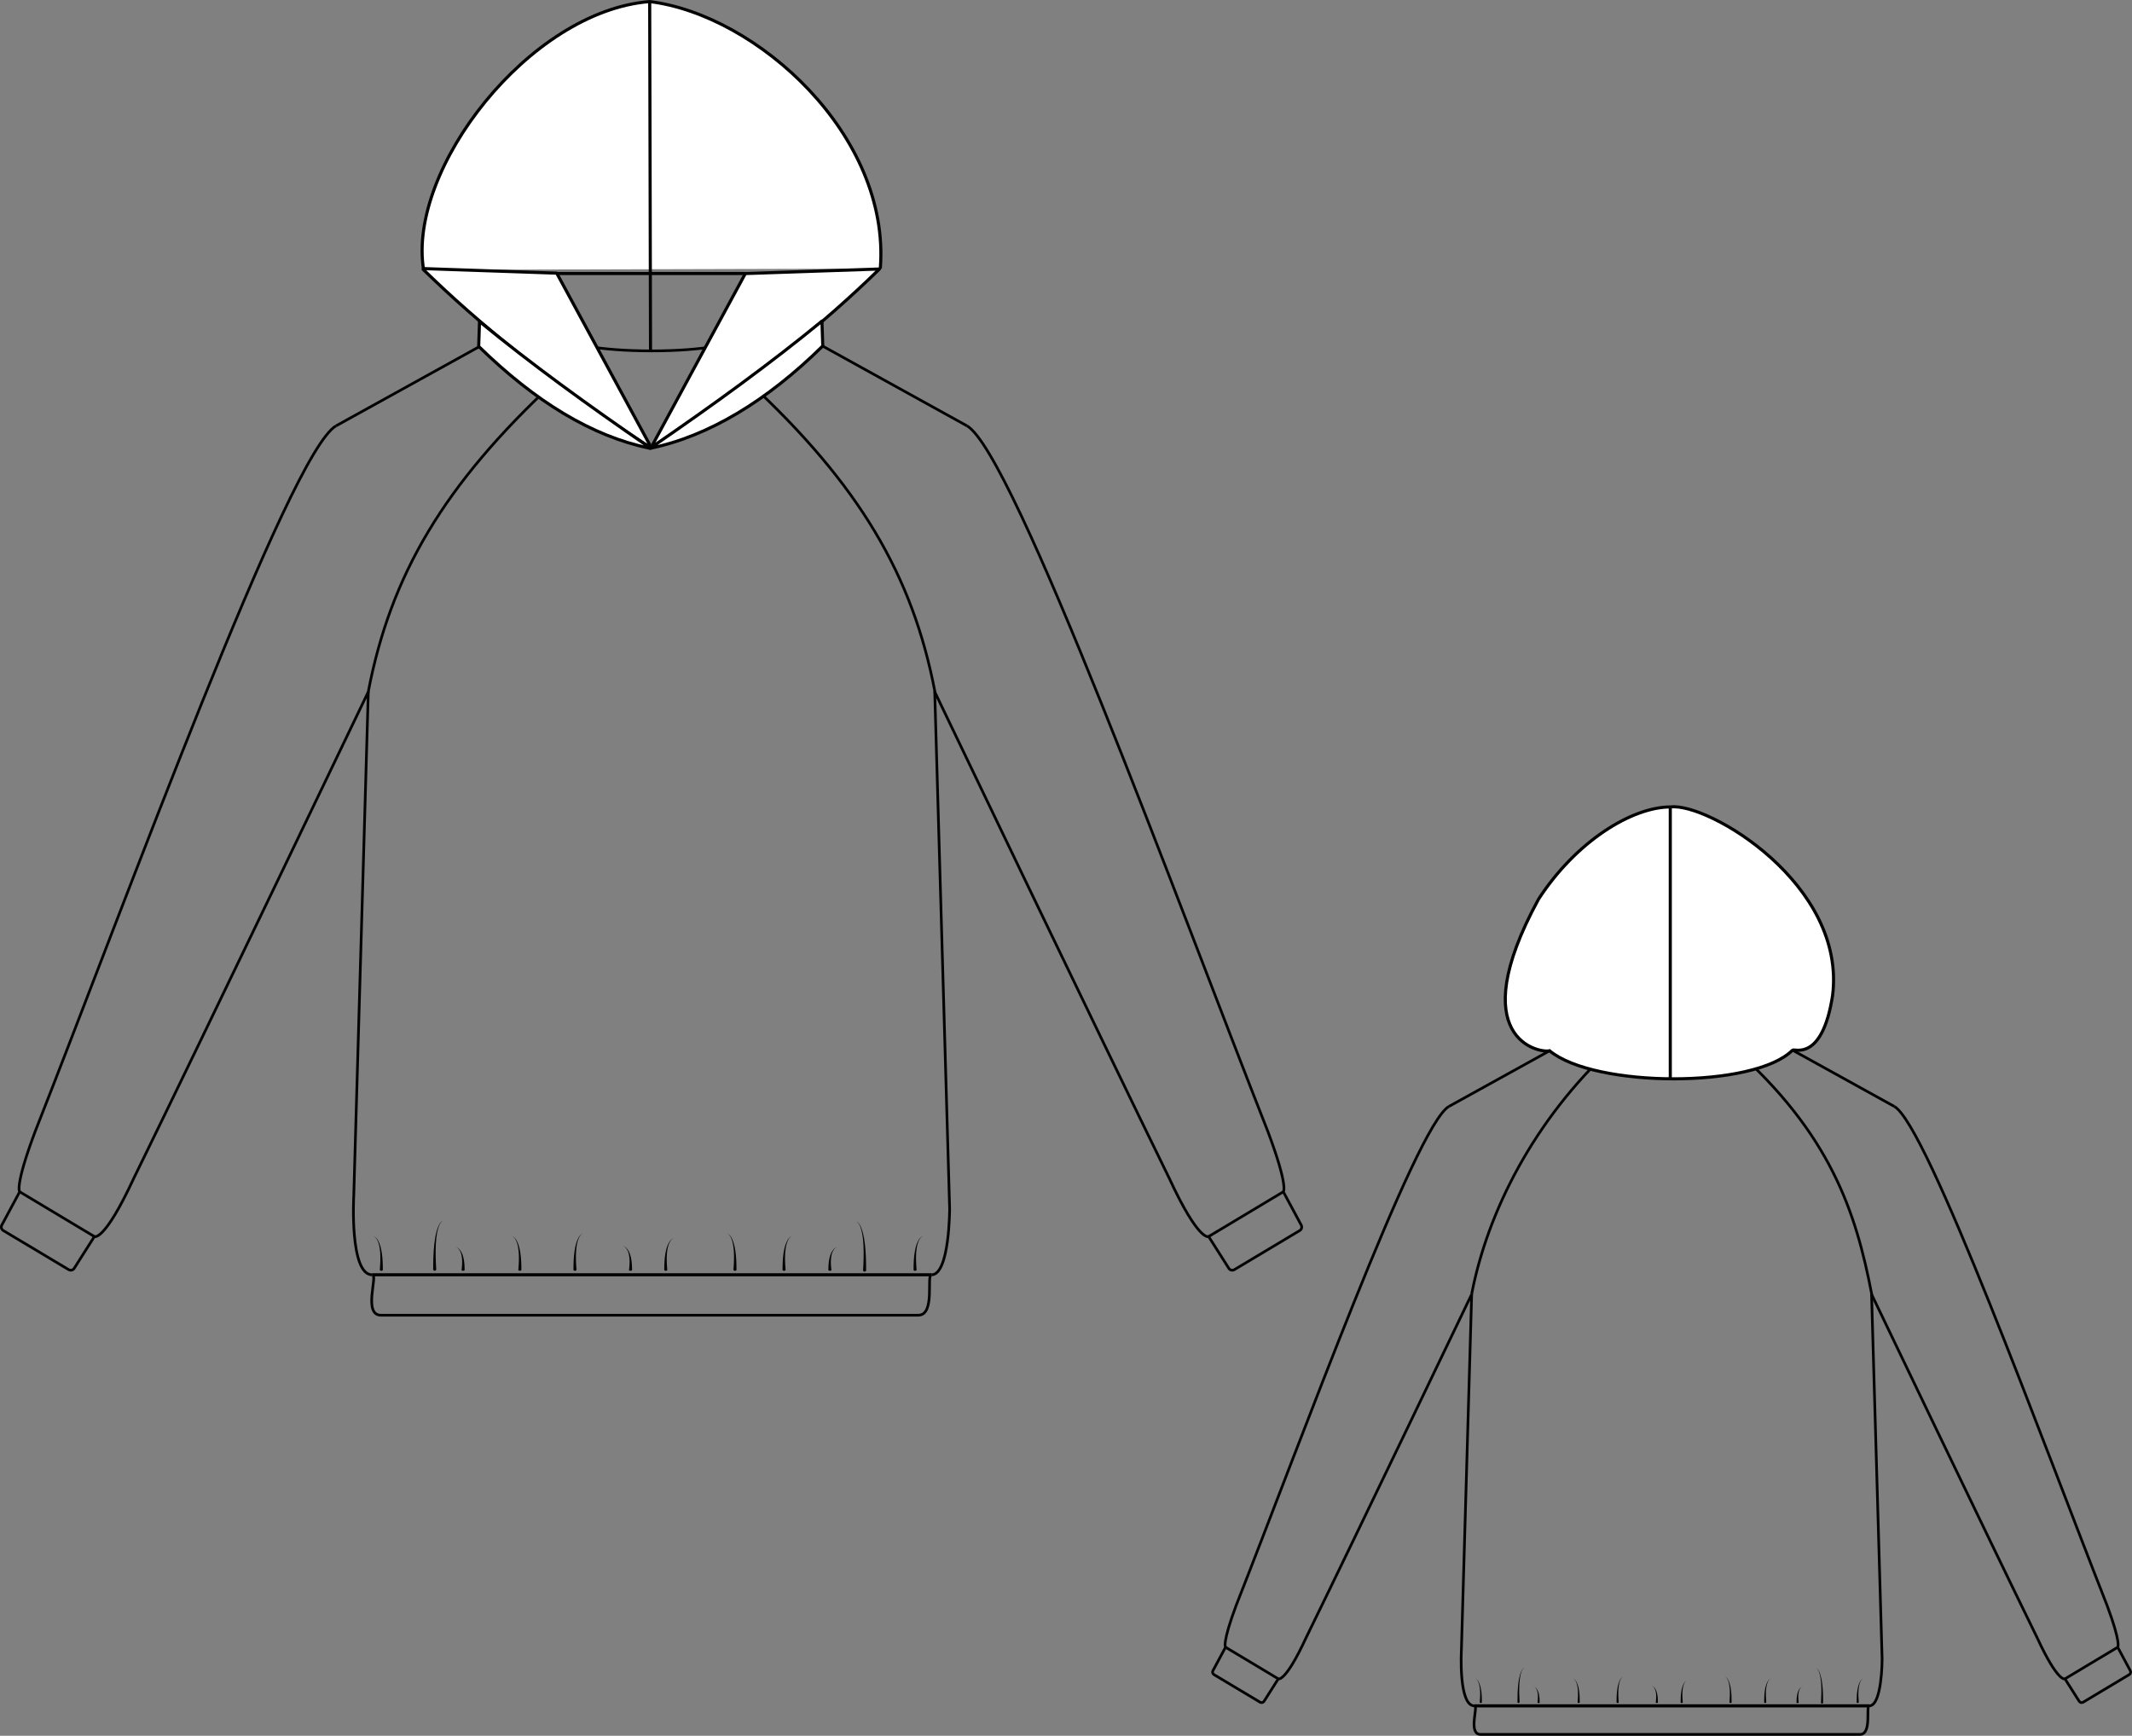 
<svg id="Layer_1" xmlns="http://www.w3.org/2000/svg" viewBox="0 0 514.91 419.29"><rect x="0" y="0" width="514.91" height="419.29" fill="#808080" stroke="none"/><path id="shirt-back-right" d="m452.01,312.59l2.55,88.19s0,11.28-3.1,11.28" style="fill:none; stroke:#020202; stroke-linejoin:round; stroke-width:.65px;"/><path id="shirt-back-left" d="m355.43,312.59l-2.48,85.98s-.77,13.57,3.17,13.49" style="fill:none; stroke:#020202; stroke-linejoin:round; stroke-width:.65px;"/><path id="shirt-back-bottom" d="m356.12,412.06c.98,0-1.65,6.9,1.47,6.9,17.96,0,72.53,0,91.61,0,2.98,0,1.35-6.9,2.26-6.9" style="fill:none; stroke:#020202; stroke-linejoin:round; stroke-width:.65px;"/><line x1="356.12" y1="412.06" x2="451.46" y2="412.06" style="fill:none; stroke:#010101; stroke-linejoin:round; stroke-width:.75px;"/><path d="m379.95,405.47c.58.3.72.84.88,1.3.14.48.21.97.25,1.46.07.98.02,1.97-.06,2.95-.01.1.1.18.24.19.14,0,.26-.07.27-.16,0,0,0,0,0-.01,0-.99-.03-1.99-.19-2.98-.08-.49-.19-.99-.38-1.47-.2-.46-.39-1-1-1.28Z" style="fill:#010101;"/><path d="m370.27,407.28c.58.21.72.58.88.91.14.33.21.67.25,1.02.07.68.02,1.37-.06,2.05-.01.07.1.13.24.13.14,0,.26-.05.27-.11,0,0,0,0,0,0,0-.69-.03-1.38-.19-2.07-.08-.34-.19-.69-.38-1.02-.2-.32-.39-.69-1-.89Z" style="fill:#010101;"/><path d="m398.83,407.13c.58.22.72.61.88.94.14.35.21.7.25,1.05.07.71.02,1.42-.06,2.12-.01.07.1.13.24.14.14,0,.26-.05.27-.12,0,0,0,0,0,0,0-.71-.03-1.43-.19-2.14-.08-.36-.19-.71-.38-1.06-.2-.33-.39-.72-1-.92Z" style="fill:#010101;"/><path d="m392,405.01c-.58.33-.72.91-.88,1.41-.14.52-.21,1.05-.25,1.58-.07,1.06-.02,2.12.06,3.18.01.11-.1.2-.24.2-.14,0-.26-.07-.27-.18,0,0,0,0,0-.01,0-1.07.03-2.15.19-3.21.08-.53.19-1.07.38-1.58.2-.5.39-1.08,1-1.39Z" style="fill:#010101;"/><path d="m356.32,405.47c.58.3.72.84.88,1.3.14.48.21.97.25,1.46.07.98.02,1.97-.06,2.95-.01.1.1.18.24.19.14,0,.26-.07.27-.16,0,0,0,0,0-.01,0-.99-.03-1.99-.19-2.98-.08-.49-.19-.99-.38-1.47-.2-.46-.39-1-1-1.28Z" style="fill:#010101;"/><path d="m368.07,402.88c-.58.44-.72,1.21-.88,1.88-.14.69-.21,1.4-.25,2.1-.07,1.41-.02,2.83.06,4.24.01.14-.1.26-.24.27-.14.01-.26-.1-.27-.24,0,0,0-.01,0-.02,0-1.43.03-2.86.19-4.28.08-.71.19-1.42.38-2.11.2-.66.39-1.44,1-1.85Z" style="fill:#010101;"/><path d="m427.65,405.47c-.58.3-.72.84-.88,1.3-.14.48-.21.97-.25,1.46-.07.98-.02,1.97.06,2.95.01.1-.1.18-.24.19-.14,0-.26-.07-.27-.16,0,0,0,0,0-.01,0-.99.03-1.99.19-2.98.08-.49.19-.99.38-1.47.2-.46.39-1,1-1.28Z" style="fill:#010101;"/><path d="m435.47,407.28c-.58.21-.72.58-.88.91-.14.33-.21.67-.25,1.02-.07.68-.02,1.37.06,2.05.01.07-.1.13-.24.13-.14,0-.26-.05-.27-.11,0,0,0,0,0,0,0-.69.03-1.38.19-2.07.08-.34.19-.69.38-1.02.2-.32.39-.69,1-.89Z" style="fill:#010101;"/><path d="m407.48,405.85c-.58.29-.72.79-.88,1.22-.14.45-.21.91-.25,1.37-.07.92-.02,1.84.06,2.76.01.09-.1.17-.24.18-.14,0-.26-.06-.27-.15,0,0,0,0,0-.01,0-.93.03-1.86.19-2.78.08-.46.19-.92.38-1.37.2-.43.39-.94,1-1.2Z" style="fill:#010101;"/><path d="m416.63,405.01c.58.33.72.91.88,1.41.14.52.21,1.05.25,1.58.07,1.06.02,2.12-.06,3.18-.01.11.1.2.24.2.14,0,.26-.07.27-.18,0,0,0,0,0-.01,0-1.07-.03-2.15-.19-3.21-.08-.53-.19-1.07-.38-1.58-.2-.5-.39-1.08-1-1.39Z" style="fill:#010101;"/><path d="m449.99,405.47c-.58.3-.72.84-.88,1.3-.14.48-.21.97-.25,1.46-.07.98-.02,1.97.06,2.95.01.1-.1.18-.24.19-.14,0-.26-.07-.27-.16,0,0,0,0,0-.01,0-.99.03-1.99.19-2.98.08-.49.19-.99.38-1.47.2-.46.39-1,1-1.28Z" style="fill:#010101;"/><path d="m438.73,403.03c.58.44.72,1.21.88,1.88.14.69.21,1.4.25,2.1.07,1.41.02,2.83-.06,4.24-.01.14.1.26.24.27.14.01.26-.1.27-.24,0,0,0-.01,0-.02,0-1.43-.03-2.86-.19-4.28-.08-.71-.19-1.42-.38-2.11-.2-.66-.39-1.44-1-1.85Z" style="fill:#010101;"/><path d="m452.01,312.59h.03c-3.81-19.83-9.96-38.78-33.49-59.58" style="fill:none; stroke:#020202; stroke-linejoin:round; stroke-width:.65px;"/><path d="m389.39,253.01c-18.94,17.56-30.15,39.75-33.96,59.58" style="fill:none; stroke:#020202; stroke-linejoin:round; stroke-width:.65px;"/><path id="Bodice" d="m349.95,267.26h0c-7.99,4.49-36.05,81.57-51.34,120.38-3.53,9.43-2.63,10.26-2.63,10.26l-3.04,5.67c-.18.33-.07.74.25.94l11.14,6.67c.33.2.75.09.96-.23l3.43-5.41s1.67.98,6.7-9.9c12.03-24.58,40-82.98,40-82.98v-.07" style="fill:none; stroke:#020202; stroke-linejoin:round; stroke-width:.65px;"/><line x1="295.99" y1="397.9" x2="308.73" y2="405.54" style="fill:none; stroke:#020202; stroke-linejoin:round; stroke-width:.65px;"/><path id="Bodice-2" d="m457.49,267.26h0c7.99,4.49,36.05,81.57,51.34,120.38,3.53,9.43,2.63,10.26,2.63,10.26l3.04,5.67c.18.33.07.74-.25.94l-11.14,6.67c-.33.2-.75.09-.96-.23l-3.43-5.41s-1.67.98-6.7-9.9c-12.03-24.58-40-82.98-40-82.98v-.07" style="fill:none; stroke:#020202; stroke-linejoin:round; stroke-width:.65px;"/><line x1="511.46" y1="397.9" x2="498.71" y2="405.54" style="fill:none; stroke:#020202; stroke-linejoin:round; stroke-width:.65px;"/><path id="Neckline" d="m349.95,267.26l32.21-17.81s3.41,5.04,21.56,5.04c18.14,0,21.56-5.04,21.56-5.04l32.21,17.81" style="fill:none; stroke:#000; stroke-linejoin:round; stroke-width:.65px;"/><path d="m374.25,253.82c-2.3.64-21.13-2.73-2.68-36.6,9.09-14.02,22.59-22.3,31.9-22.3,9.08-1.09,42.52,18.67,39.12,45.6-2.51,16.04-9.26,12.73-9.67,13.15-9.2,9.3-47.84,9.12-58.67.15Z" style="fill:#fff; stroke:#020202; stroke-miterlimit:10; stroke-width:.75px;"/><line x1="403.4" y1="260.8" x2="403.4" y2="194.93" style="fill:none; stroke:#020202; stroke-miterlimit:10; stroke-width:.75px;"/><path d="m225.75,167.05h.04c-5.4-28.09-18.24-49.98-45.07-74.85" style="fill:none; stroke:#020202; stroke-linejoin:round; stroke-width:.65px;"/><path d="m133.98,92.2c-26.83,24.88-39.63,46.76-45.03,74.85" style="fill:none; stroke:#020202; stroke-linejoin:round; stroke-width:.65px;"/><path id="shirt-front-right" d="m225.75,167.05l3.6,124.91s0,15.98-4.38,15.98" style="fill:none; stroke:#020202; stroke-linejoin:round; stroke-width:.65px;"/><path id="shirt-front-left" d="m88.95,167.05l-3.51,121.79s-1.09,19.22,4.5,19.1" style="fill:none; stroke:#020202; stroke-linejoin:round; stroke-width:.65px;"/><path id="shirt-front-bottom" d="m89.93,307.93c1.39,0-2.34,9.77,2.08,9.77,25.43,0,102.73,0,129.75,0,4.22,0,1.92-9.77,3.2-9.77" style="fill:none; stroke:#020202; stroke-linejoin:round; stroke-width:.65px;"/><line x1="89.93" y1="307.93" x2="224.97" y2="307.93" style="fill:none; stroke:#010101; stroke-linejoin:round; stroke-width:.75px;"/><path d="m123.68,298.6c.82.43,1.02,1.19,1.25,1.85.2.68.3,1.38.35,2.07.1,1.39.03,2.79-.09,4.18-.01.14.14.26.34.27.2,0,.37-.09.39-.23,0,0,0-.01,0-.02,0-1.41-.05-2.82-.27-4.22-.11-.7-.27-1.4-.53-2.08-.29-.65-.55-1.42-1.42-1.82Z" style="fill:#010101;"/><path d="m109.97,301.16c.82.3,1.02.83,1.25,1.28.2.47.3.96.35,1.44.1.97.03,1.93-.09,2.9-.01.1.14.18.34.19.2,0,.37-.07.39-.16,0,0,0,0,0-.01,0-.98-.05-1.96-.27-2.93-.11-.49-.27-.97-.53-1.44-.29-.45-.55-.98-1.42-1.26Z" style="fill:#010101;"/><path d="m150.41,300.95c.82.31,1.02.86,1.25,1.33.2.49.3.99.35,1.49.1,1,.03,2-.09,3.01-.01.1.14.19.34.19.2,0,.37-.07.39-.17,0,0,0,0,0-.01,0-1.01-.05-2.03-.27-3.03-.11-.5-.27-1.01-.53-1.5-.29-.47-.55-1.02-1.42-1.31Z" style="fill:#010101;"/><path d="m140.74,297.94c-.82.47-1.02,1.29-1.25,1.99-.2.74-.3,1.49-.35,2.24-.1,1.5-.03,3.01.09,4.51.01.15-.14.28-.34.29-.2.01-.37-.1-.39-.25,0,0,0-.01,0-.02,0-1.52.05-3.04.27-4.55.11-.75.27-1.51.53-2.24.29-.7.55-1.53,1.42-1.96Z" style="fill:#010101;"/><path d="m90.22,298.6c.82.43,1.02,1.19,1.25,1.85.2.68.3,1.38.35,2.07.1,1.39.03,2.79-.09,4.18-.01.14.14.26.34.27.2,0,.37-.09.39-.23,0,0,0-.01,0-.02,0-1.41-.05-2.82-.27-4.22-.11-.7-.27-1.4-.53-2.08-.29-.65-.55-1.42-1.42-1.82Z" style="fill:#010101;"/><path d="m106.86,294.93c-.82.62-1.02,1.72-1.25,2.66-.2.98-.3,1.98-.35,2.98-.1,2-.03,4.01.09,6.01.01.2-.14.37-.34.38-.2.01-.37-.14-.39-.33,0,0,0-.02,0-.03,0-2.02.05-4.05.27-6.07.11-1.01.27-2.01.53-2.99.29-.94.55-2.04,1.42-2.62Z" style="fill:#010101;"/><path d="m191.24,298.6c-.82.43-1.02,1.19-1.25,1.85-.2.68-.3,1.38-.35,2.07-.1,1.39-.03,2.79.09,4.18.01.14-.14.26-.34.27-.2,0-.37-.09-.39-.23,0,0,0-.01,0-.02,0-1.41.05-2.82.27-4.22.11-.7.27-1.4.53-2.08.29-.65.55-1.42,1.42-1.82Z" style="fill:#010101;"/><path d="m202.31,301.16c-.82.3-1.02.83-1.25,1.28-.2.47-.3.96-.35,1.44-.1.97-.03,1.93.09,2.9.01.1-.14.18-.34.19-.2,0-.37-.07-.39-.16,0,0,0,0,0-.01,0-.98.05-1.96.27-2.93.11-.49.27-.97.53-1.44.29-.45.55-.98,1.42-1.26Z" style="fill:#010101;"/><path d="m162.67,299.14c-.82.4-1.02,1.12-1.25,1.73-.2.64-.3,1.29-.35,1.94-.1,1.3-.03,2.61.09,3.91.01.13-.14.24-.34.25-.2,0-.37-.09-.39-.22,0,0,0-.01,0-.02,0-1.32.05-2.63.27-3.94.11-.65.27-1.31.53-1.95.29-.61.55-1.33,1.42-1.7Z" style="fill:#010101;"/><path d="m175.63,297.94c.82.47,1.02,1.29,1.25,1.99.2.74.3,1.49.35,2.24.1,1.5.03,3.01-.09,4.51-.01.15.14.28.34.29.2.01.37-.1.39-.25,0,0,0-.01,0-.02,0-1.52-.05-3.04-.27-4.55-.11-.75-.27-1.51-.53-2.24-.29-.7-.55-1.53-1.42-1.96Z" style="fill:#010101;"/><path d="m222.88,298.6c-.82.43-1.02,1.19-1.25,1.85-.2.68-.3,1.38-.35,2.07-.1,1.39-.03,2.79.09,4.18.01.14-.14.26-.34.27-.2,0-.37-.09-.39-.23,0,0,0-.01,0-.02,0-1.41.05-2.82.27-4.22.11-.7.27-1.4.53-2.08.29-.65.55-1.42,1.42-1.82Z" style="fill:#010101;"/><path d="m206.94,295.14c.82.62,1.02,1.72,1.25,2.66.2.98.3,1.98.35,2.98.1,2,.03,4.01-.09,6.01-.01.2.14.37.34.38.2.01.37-.14.39-.33,0,0,0-.02,0-.03,0-2.02-.05-4.05-.27-6.07-.11-1.01-.27-2.01-.53-2.99-.29-.94-.55-2.04-1.42-2.62Z" style="fill:#010101;"/><path id="Bodice-3" d="m81.19,102.85h0c-11.31,6.37-51.06,115.53-72.71,170.5-5.01,13.36-3.73,14.54-3.73,14.54l-4.31,8.03c-.26.47-.1,1.05.36,1.33l15.78,9.44c.47.28,1.07.13,1.35-.33l4.86-7.66s2.36,1.38,9.49-14.02c17.03-34.81,56.65-117.53,56.65-117.53v-.1" style="fill:none; stroke:#020202; stroke-linejoin:round; stroke-width:.65px;"/><line x1="4.75" y1="287.88" x2="22.8" y2="298.7" style="fill:none; stroke:#020202; stroke-linejoin:round; stroke-width:.65px;"/><path id="Bodice-4" d="m233.51,102.85h0c11.31,6.37,51.06,115.53,72.71,170.5,5.01,13.36,3.73,14.54,3.73,14.54l4.31,8.03c.26.47.1,1.05-.36,1.33l-15.78,9.44c-.47.28-1.07.13-1.35-.33l-4.86-7.66s-2.36,1.38-9.49-14.02c-17.03-34.81-56.65-117.53-56.65-117.53v-.1" style="fill:none; stroke:#020202; stroke-linejoin:round; stroke-width:.65px;"/><line x1="309.94" y1="287.88" x2="291.89" y2="298.7" style="fill:none; stroke:#020202; stroke-linejoin:round; stroke-width:.65px;"/><path id="Neckline-2" d="m81.19,102.85l45.63-25.23s4.83,7.14,30.53,7.14c25.7,0,30.53-7.14,30.53-7.14l45.63,25.23" style="fill:none; stroke:#000; stroke-linejoin:round; stroke-width:.65px;"/><path d="m102.31,65.18C98.31,40.98,127.81,2.68,156.91.38c25.9,3.2,58.2,32.3,55.7,64.5" style="fill:#fff; stroke:#020202; stroke-linejoin:round; stroke-width:.75px;"/><line x1="157.11" y1="84.72" x2="156.91" y2=".38" style="fill:none; stroke:#020202; stroke-linejoin:round; stroke-width:.75px;"/><path d="m157.21,108.18l22.8-42.1,32.4-1.1h0c-13.4,13.1-30.6,27.2-55.2,43.2,0,.1-.1,0,0,0Z" style="fill:#fff; stroke:#020202; stroke-linejoin:round; stroke-width:.75px;"/><path d="m157.11,108.27c14-2.9,28.1-11.4,41.6-24.7l-.2-6c-12.3,10.1-25.9,20-41.2,30.5,0,.1-.3.3-.2.2Z" style="fill:#fff; stroke:#020202; stroke-linejoin:round; stroke-width:.75px;"/><path d="m157.21,107.98l-22.7-41.9-.1-.1-32.1-1.1c-.1,0-.1.1-.1.2,13.3,13,30.5,27.1,54.8,43,.1.1.2,0,.2-.1Z" style="fill:#fff; stroke:#020202; stroke-linejoin:round; stroke-width:.75px;"/><path d="m156.91,108.27c-14-2.9-27.7-11.3-41.3-24.6l.2-6c12.3,10.1,25.9,20,41.2,30.5.1,0,0,.1-.1.1Z" style="fill:#fff; stroke:#020202; stroke-linejoin:round; stroke-width:.75px;"/><line x1="134.51" y1="66.07" x2="179.91" y2="66.07" style="fill:none; stroke:#020202; stroke-linejoin:round; stroke-width:.75px;"/></svg>